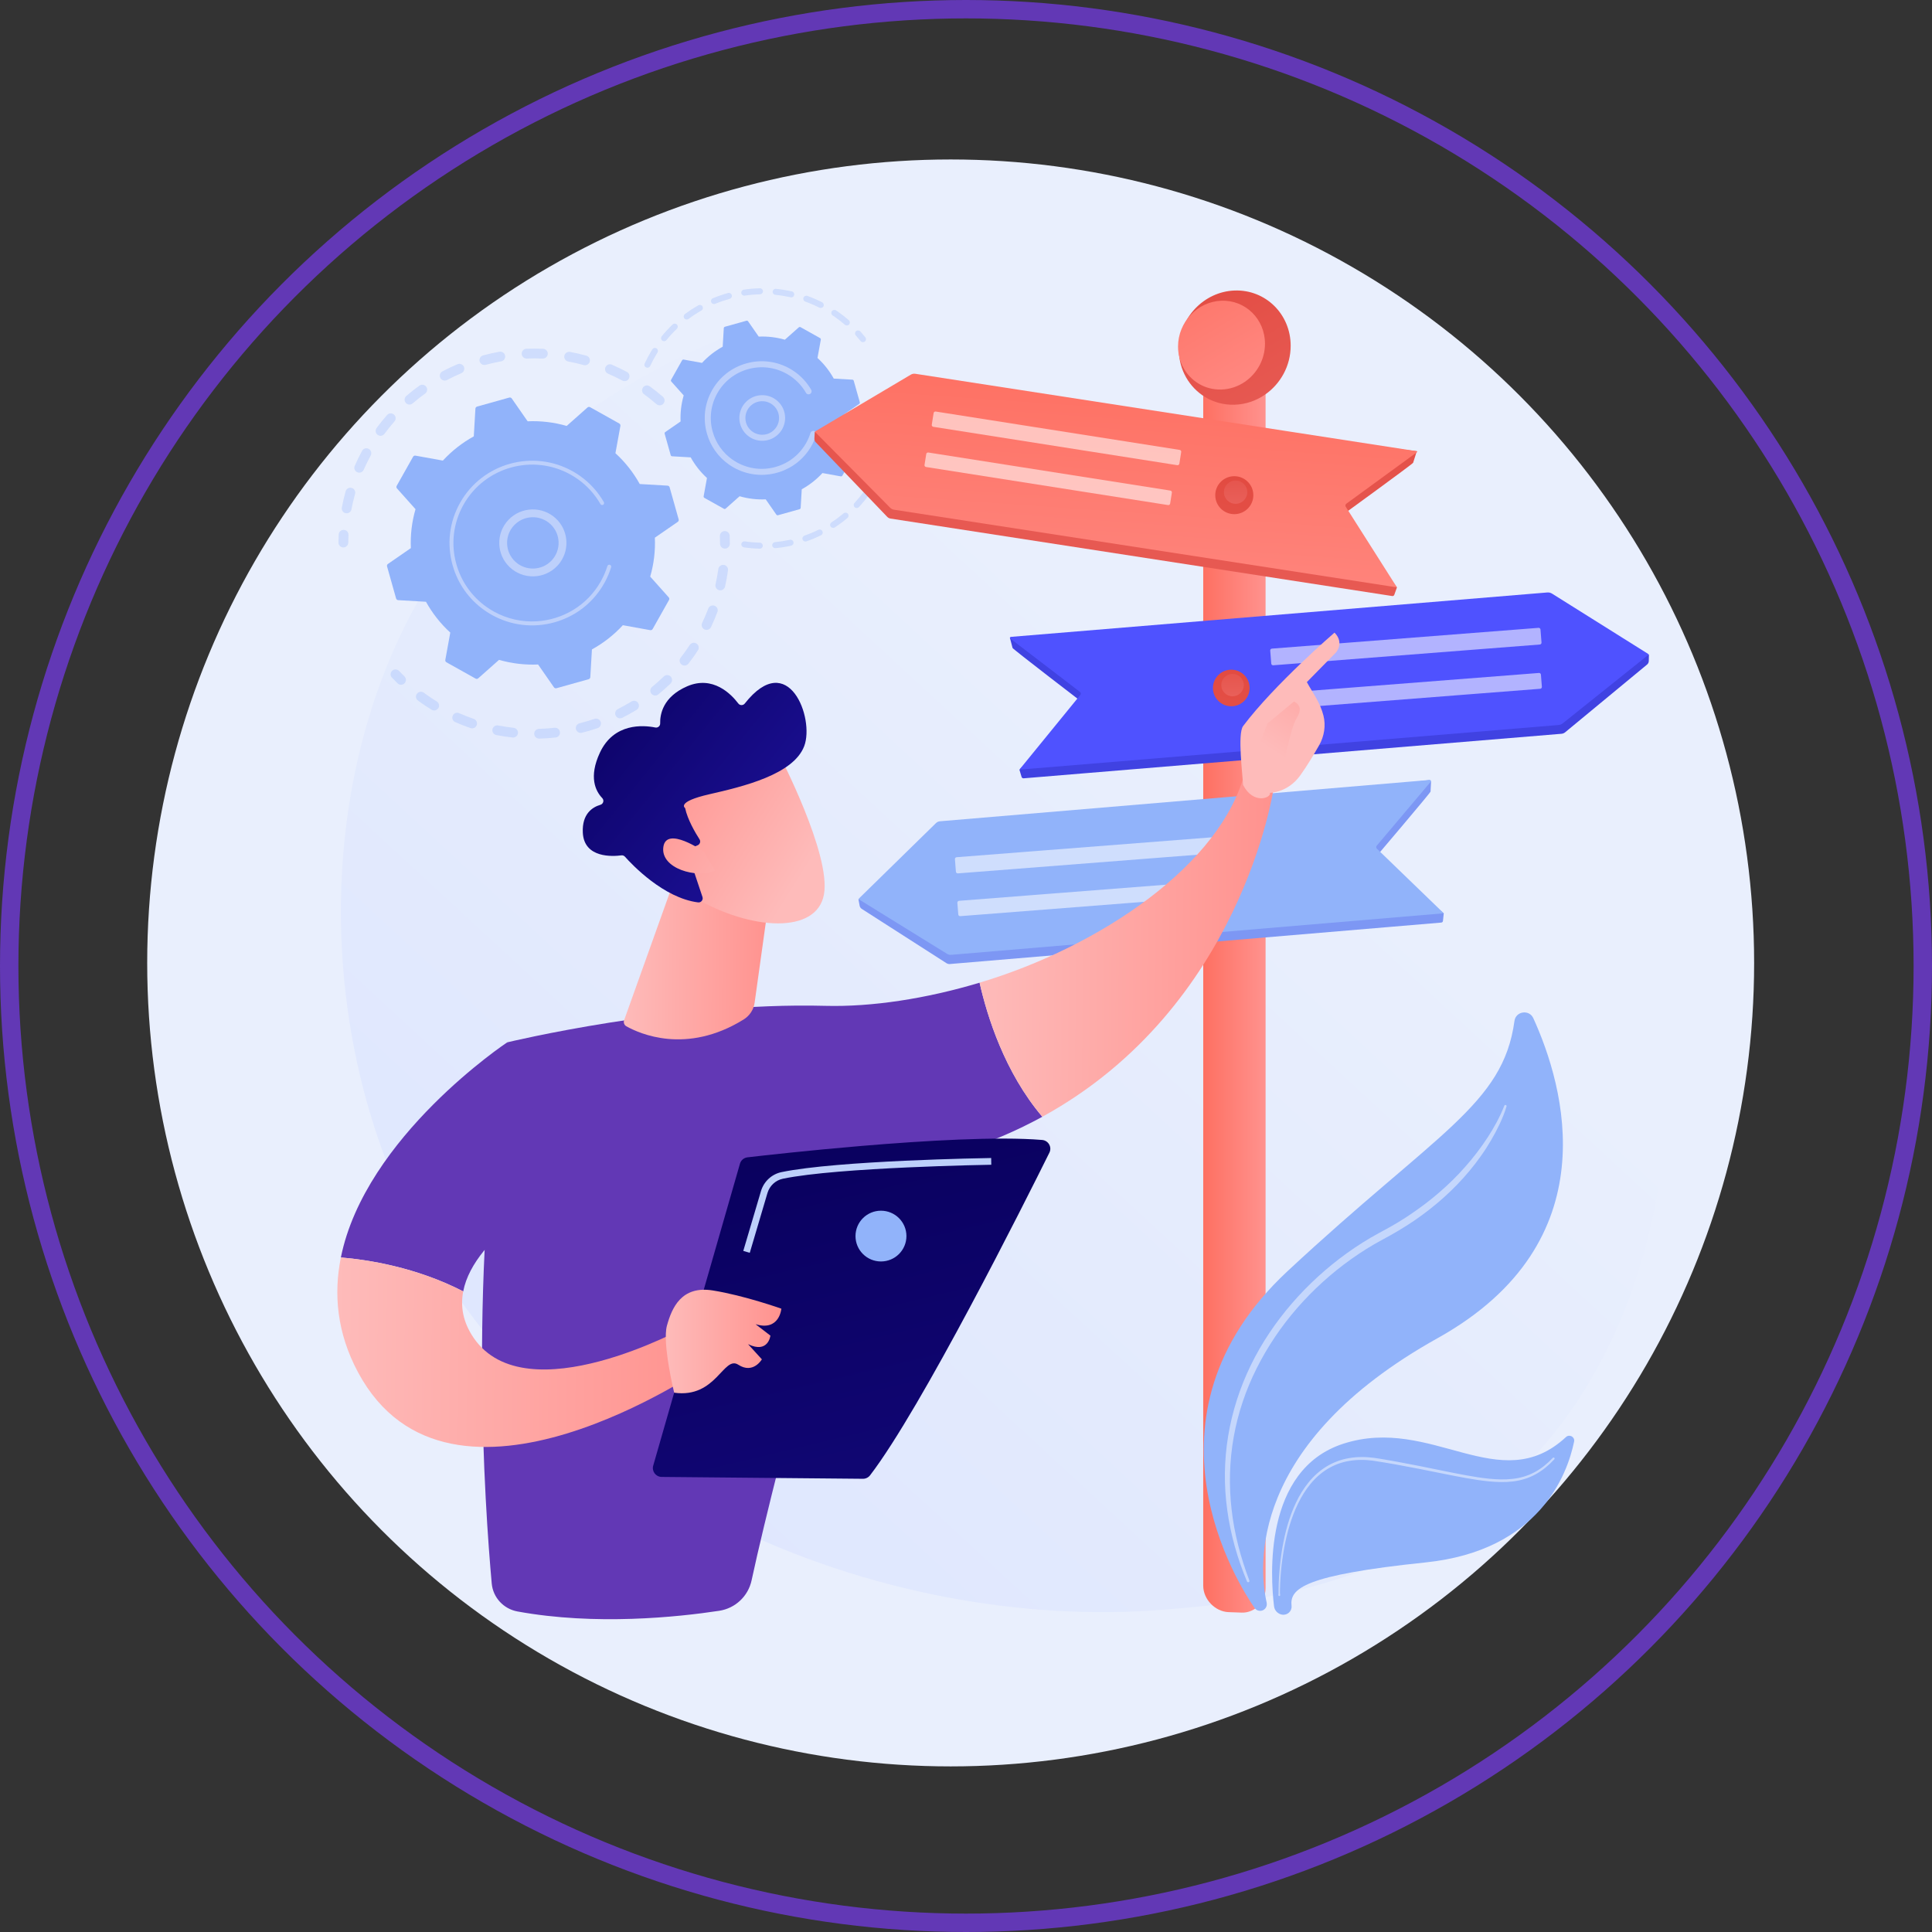 <?xml version="1.0" encoding="utf-8"?><svg width="315" height="315" viewBox="0 0 315 315" fill="none" xmlns="http://www.w3.org/2000/svg">
<rect x="0" y="0" width="315" height="315" fill="#333333" stroke="none"/>
<circle cx="155" cy="157" r="131" fill="#E9EFFD"/>
<g clip-path="url(#clip0_2672_3238)">
<path d="M64.656 193.42C86.579 244.311 144.451 266.17 189.795 262.443C202.176 261.425 227.086 259.378 246.537 241.111C283.889 206.032 278.137 132.705 242.379 89.535C237.774 83.976 205.901 46.728 156.232 47.227C119.867 47.592 94.343 67.992 91.24 70.534C87.319 73.744 78.671 81.374 70.878 93.477C52.565 121.916 50.956 161.617 64.656 193.42Z" fill="url(#paint0_linear_2672_3238)"/>
<g opacity="0.3">
<path d="M108.161 65.814C107.871 66.146 107.366 66.18 107.034 65.891C106.388 65.33 105.708 64.788 105.012 64.281C104.661 64.025 104.581 63.535 104.83 63.182C104.833 63.178 104.836 63.173 104.839 63.169C105.099 62.814 105.599 62.737 105.955 62.997C106.688 63.531 107.403 64.101 108.083 64.692C108.394 64.962 108.444 65.419 108.212 65.749C108.197 65.77 108.179 65.793 108.161 65.814ZM101.458 62.045C100.7 61.638 99.917 61.259 99.131 60.918C98.727 60.743 98.541 60.274 98.717 59.871C98.895 59.467 99.363 59.283 99.768 59.458C100.595 59.816 101.418 60.215 102.216 60.643C102.605 60.852 102.749 61.335 102.54 61.722C102.524 61.75 102.508 61.777 102.49 61.802C102.26 62.129 101.818 62.239 101.458 62.045ZM95.171 59.521C94.343 59.292 93.496 59.096 92.652 58.94C92.218 58.86 91.932 58.444 92.013 58.012C92.094 57.58 92.511 57.294 92.945 57.375C93.834 57.54 94.727 57.747 95.598 57.987C96.023 58.105 96.273 58.544 96.155 58.967C96.13 59.058 96.09 59.14 96.039 59.213C95.849 59.48 95.505 59.614 95.171 59.521ZM88.477 58.462C87.618 58.423 86.747 58.421 85.889 58.456C85.448 58.474 85.076 58.132 85.058 57.693C85.041 57.254 85.384 56.884 85.824 56.865C86.728 56.828 87.644 56.83 88.548 56.871C88.989 56.89 89.331 57.262 89.31 57.702C89.303 57.859 89.251 58.003 89.166 58.123C89.014 58.339 88.759 58.474 88.477 58.462ZM81.711 58.915C80.867 59.067 80.017 59.258 79.186 59.481C78.76 59.596 78.322 59.344 78.207 58.92C78.092 58.495 78.344 58.058 78.77 57.944C79.645 57.709 80.539 57.508 81.426 57.348C81.86 57.269 82.276 57.557 82.355 57.99C82.395 58.208 82.341 58.421 82.223 58.59C82.106 58.755 81.927 58.876 81.711 58.915ZM75.216 60.85C74.425 61.185 73.639 61.558 72.88 61.958C72.49 62.164 72.006 62.016 71.801 61.627C71.594 61.238 71.743 60.757 72.133 60.551C72.932 60.129 73.759 59.736 74.591 59.384C74.998 59.212 75.466 59.4 75.638 59.805C75.75 60.068 75.709 60.358 75.556 60.575C75.474 60.692 75.358 60.789 75.216 60.85ZM56.372 83.677C55.938 83.596 55.653 83.179 55.734 82.748C55.902 81.863 56.11 80.973 56.353 80.103C56.472 79.679 56.913 79.432 57.337 79.551C57.762 79.669 58.01 80.108 57.891 80.531C57.66 81.357 57.462 82.202 57.304 83.042C57.282 83.158 57.236 83.262 57.172 83.352C56.999 83.6 56.689 83.737 56.372 83.677ZM69.315 64.168C68.62 64.67 67.937 65.207 67.287 65.767C66.953 66.054 66.449 66.017 66.16 65.684C65.872 65.352 65.91 64.85 66.243 64.561C66.928 63.972 67.646 63.406 68.379 62.878C68.736 62.62 69.235 62.7 69.494 63.056C69.699 63.339 69.691 63.711 69.5 63.981C69.451 64.052 69.389 64.115 69.315 64.168ZM58.25 76.997C57.846 76.821 57.661 76.352 57.838 75.949C58.2 75.124 58.602 74.303 59.034 73.509C59.242 73.121 59.728 72.98 60.117 73.188C60.504 73.398 60.648 73.881 60.439 74.268C60.029 75.022 59.646 75.801 59.303 76.586C59.281 76.635 59.254 76.682 59.224 76.725C59.01 77.029 58.604 77.151 58.25 76.997ZM64.308 68.719C63.743 69.362 63.198 70.039 62.688 70.73C62.428 71.084 61.927 71.16 61.572 70.9C61.221 70.643 61.142 70.155 61.391 69.801C61.394 69.796 61.398 69.792 61.401 69.787C61.938 69.06 62.51 68.348 63.105 67.67C63.396 67.339 63.901 67.306 64.233 67.595C64.543 67.866 64.592 68.323 64.361 68.651C64.344 68.674 64.327 68.697 64.308 68.719Z" fill="#91B3FA"/>
<path d="M56.639 88.917C56.73 88.789 56.783 88.633 56.784 88.464C56.785 88.053 56.796 87.636 56.815 87.224C56.835 86.785 56.494 86.412 56.054 86.393C55.613 86.373 55.239 86.712 55.22 87.152C55.2 87.586 55.189 88.025 55.187 88.457C55.184 88.896 55.541 89.254 55.981 89.257C56.253 89.258 56.494 89.123 56.639 88.917Z" fill="#91B3FA"/>
</g>
<g opacity="0.3">
<path d="M66.038 111.306C66.26 110.991 66.226 110.555 65.941 110.278C65.646 109.992 65.352 109.695 65.067 109.395C64.763 109.076 64.258 109.061 63.937 109.364C63.615 109.668 63.604 110.171 63.907 110.49C64.207 110.805 64.516 111.118 64.828 111.42C65.144 111.726 65.65 111.719 65.957 111.404C65.987 111.373 66.014 111.34 66.038 111.306Z" fill="#91B3FA"/>
<path d="M112.238 108.205C111.967 108.552 111.465 108.614 111.117 108.344C110.769 108.074 110.706 107.574 110.977 107.227C111.493 106.566 111.989 105.874 112.457 105.161C112.696 104.794 113.193 104.689 113.562 104.93C113.931 105.171 114.035 105.664 113.794 106.032C113.591 106.341 113.384 106.646 113.173 106.945C112.872 107.373 112.558 107.796 112.238 108.205ZM114.859 102.625C114.46 102.437 114.291 101.962 114.48 101.565C114.843 100.803 115.178 100.017 115.475 99.229C115.629 98.818 116.09 98.609 116.503 98.763C116.916 98.917 117.125 99.377 116.969 99.788C116.657 100.618 116.305 101.445 115.922 102.248C115.903 102.289 115.879 102.329 115.854 102.365C115.635 102.676 115.216 102.794 114.859 102.625ZM109.336 111.437C108.699 112.055 108.028 112.655 107.338 113.219C106.998 113.497 106.494 113.448 106.214 113.109C105.934 112.769 105.984 112.268 106.324 111.988C106.978 111.453 107.617 110.884 108.221 110.297C108.537 109.99 109.043 109.997 109.351 110.312C109.622 110.591 109.649 111.017 109.433 111.324C109.404 111.364 109.372 111.402 109.336 111.437ZM117.263 96.233C116.833 96.136 116.562 95.71 116.66 95.281C116.846 94.458 116.999 93.619 117.115 92.785C117.175 92.349 117.578 92.045 118.015 92.105C118.452 92.165 118.757 92.567 118.696 93.002C118.575 93.88 118.414 94.765 118.218 95.631C118.195 95.735 118.151 95.831 118.093 95.913C117.912 96.17 117.588 96.305 117.263 96.233ZM103.796 115.733C103.039 116.195 102.252 116.633 101.456 117.032C101.062 117.23 100.582 117.072 100.384 116.679C100.185 116.287 100.344 115.808 100.738 115.61C101.495 115.23 102.243 114.815 102.962 114.376C103.337 114.146 103.83 114.264 104.06 114.638C104.232 114.918 104.21 115.261 104.033 115.513C103.971 115.598 103.891 115.674 103.796 115.733ZM97.445 118.713C96.602 119 95.738 119.256 94.876 119.472C94.448 119.58 94.014 119.321 93.906 118.894C93.799 118.467 94.058 118.035 94.486 117.928C95.305 117.723 96.126 117.48 96.927 117.207C97.344 117.065 97.798 117.287 97.941 117.702C98.027 117.953 97.98 118.217 97.838 118.418C97.746 118.551 97.611 118.657 97.445 118.713ZM90.593 120.243C89.708 120.341 88.808 120.403 87.92 120.427C87.479 120.439 87.112 120.092 87.1 119.653C87.088 119.213 87.436 118.847 87.877 118.836C88.721 118.813 89.576 118.754 90.417 118.661C90.856 118.613 91.25 118.928 91.299 119.365C91.322 119.566 91.267 119.757 91.16 119.91C91.031 120.09 90.831 120.217 90.593 120.243ZM83.57 120.247C82.685 120.15 81.793 120.013 80.921 119.842C80.488 119.757 80.206 119.339 80.291 118.907C80.377 118.477 80.797 118.196 81.229 118.28C82.058 118.443 82.905 118.572 83.745 118.665C84.184 118.713 84.5 119.107 84.452 119.544C84.436 119.682 84.387 119.808 84.312 119.914C84.149 120.143 83.871 120.28 83.57 120.247ZM76.714 118.711C75.874 118.422 75.036 118.094 74.221 117.735C73.817 117.558 73.635 117.087 73.814 116.685C73.992 116.284 74.464 116.101 74.867 116.28C75.64 116.621 76.438 116.933 77.235 117.207C77.652 117.35 77.874 117.804 77.73 118.219C77.705 118.291 77.671 118.358 77.628 118.417C77.428 118.7 77.059 118.829 76.714 118.711ZM70.371 115.716C69.812 115.375 69.258 115.011 68.724 114.636C68.53 114.501 68.339 114.363 68.149 114.224C67.794 113.964 67.707 113.465 67.979 113.111C68.24 112.757 68.74 112.681 69.096 112.941C69.276 113.074 69.459 113.205 69.642 113.333C70.151 113.689 70.677 114.035 71.207 114.36C71.583 114.59 71.701 115.08 71.469 115.455C71.461 115.469 71.451 115.483 71.442 115.496C71.201 115.838 70.731 115.938 70.371 115.716Z" fill="#91B3FA"/>
<path d="M118.85 89.11C118.942 88.981 118.995 88.823 118.996 88.653C118.996 88.222 118.986 87.783 118.968 87.348C118.95 86.908 118.578 86.567 118.138 86.585C117.697 86.604 117.355 86.974 117.373 87.413C117.39 87.827 117.399 88.243 117.399 88.653C117.399 89.092 117.756 89.449 118.197 89.449C118.468 89.449 118.707 89.315 118.85 89.11Z" fill="#91B3FA"/>
</g>
<path d="M109.178 79.452C109.135 79.299 108.999 79.19 108.841 79.181L104.305 78.917C103.281 77.065 101.952 75.364 100.343 73.893L101.153 69.44C101.181 69.284 101.107 69.127 100.969 69.049L96.217 66.39C96.078 66.312 95.905 66.331 95.786 66.437L92.394 69.445C90.297 68.841 88.147 68.597 86.027 68.689L83.439 64.967C83.349 64.837 83.185 64.778 83.032 64.821L77.785 66.29C77.632 66.333 77.522 66.468 77.513 66.626L77.249 71.147C75.391 72.168 73.683 73.492 72.208 75.096L67.741 74.289C67.584 74.261 67.426 74.334 67.348 74.472L64.68 79.209C64.602 79.347 64.621 79.519 64.727 79.638L67.746 83.019C67.14 85.109 66.895 87.252 66.988 89.365L63.254 91.944C63.122 92.034 63.064 92.198 63.107 92.35L64.581 97.579C64.624 97.732 64.759 97.841 64.918 97.85L69.454 98.114C70.478 99.966 71.806 101.668 73.416 103.138L72.606 107.591C72.578 107.747 72.651 107.904 72.79 107.982L77.542 110.641C77.681 110.719 77.854 110.7 77.973 110.594L81.365 107.586C83.462 108.191 85.612 108.434 87.732 108.342L90.319 112.064C90.41 112.195 90.574 112.253 90.727 112.21L95.974 110.741C96.127 110.698 96.236 110.563 96.246 110.405L96.51 105.884C98.368 104.863 100.075 103.539 101.551 101.935L106.018 102.742C106.174 102.771 106.332 102.697 106.41 102.559L109.078 97.823C109.156 97.684 109.138 97.512 109.031 97.393L106.012 94.011C106.618 91.921 106.863 89.778 106.77 87.665L110.504 85.087C110.636 84.996 110.694 84.833 110.651 84.68L109.178 79.452Z" fill="#91B3FA"/>
<path d="M90.854 92.272C88.775 94.456 85.302 94.548 83.11 92.477C82.048 91.473 81.442 90.117 81.403 88.659C81.364 87.202 81.897 85.816 82.904 84.758C84.983 82.573 88.457 82.482 90.648 84.553C92.643 86.438 92.899 89.474 91.364 91.651C91.211 91.868 91.041 92.075 90.854 92.272ZM82.68 88.626C82.71 89.744 83.175 90.783 83.989 91.553C85.669 93.141 88.333 93.071 89.926 91.395C91.521 89.721 91.449 87.066 89.769 85.477C88.088 83.889 85.425 83.959 83.831 85.634C83.687 85.786 83.555 85.947 83.437 86.115C82.922 86.846 82.656 87.718 82.68 88.626Z" fill="#BDD0FB"/>
<path d="M97.771 96.276C98.035 95.903 98.282 95.513 98.509 95.109C98.581 94.982 98.65 94.853 98.718 94.724C99.05 94.086 99.332 93.423 99.558 92.744C99.561 92.734 99.564 92.725 99.567 92.716C99.576 92.689 99.584 92.663 99.593 92.637C99.609 92.585 99.626 92.534 99.641 92.483C99.683 92.347 99.63 92.205 99.52 92.128C99.494 92.11 99.463 92.095 99.43 92.085C99.261 92.032 99.083 92.128 99.031 92.295C98.764 93.159 98.4 94.001 97.952 94.797C95.727 98.749 91.695 101.066 87.461 101.302C85.106 101.434 82.688 100.922 80.483 99.688C80.096 99.471 79.723 99.238 79.365 98.987C76.957 97.3 75.219 94.858 74.412 91.996C73.485 88.708 73.899 85.256 75.576 82.277C79.042 76.127 86.877 73.935 93.045 77.387C93.426 77.6 93.794 77.831 94.148 78.079C95.684 79.156 96.967 80.555 97.9 82.182C97.924 82.224 97.956 82.258 97.993 82.284C98.091 82.353 98.225 82.364 98.335 82.3C98.489 82.212 98.543 82.019 98.454 81.865C97.475 80.157 96.129 78.688 94.516 77.558C94.144 77.297 93.757 77.055 93.359 76.832C86.882 73.208 78.654 75.513 75.019 81.966C73.258 85.093 72.824 88.716 73.797 92.168C74.644 95.174 76.469 97.736 78.998 99.508C79.373 99.771 79.765 100.017 80.17 100.244C83.308 102 86.943 102.433 90.407 101.463C93.423 100.618 95.994 98.798 97.771 96.276Z" fill="#BDD0FB"/>
<g opacity="0.3">
<path d="M141.103 55.582C141.225 55.408 141.224 55.168 141.085 54.993C140.824 54.667 140.549 54.344 140.269 54.033C140.087 53.831 139.775 53.815 139.572 53.996C139.369 54.177 139.353 54.488 139.535 54.69C139.802 54.986 140.064 55.294 140.312 55.605C140.482 55.818 140.792 55.852 141.006 55.683C141.045 55.654 141.076 55.62 141.103 55.582Z" fill="#91B3FA"/>
<path d="M138.445 52.893C138.266 53.098 137.955 53.12 137.749 52.942C137.229 52.493 136.681 52.066 136.118 51.672C135.999 51.588 135.88 51.506 135.758 51.425C135.532 51.274 135.472 50.968 135.623 50.743C135.776 50.536 136.082 50.458 136.308 50.609C136.435 50.694 136.56 50.78 136.685 50.867C137.275 51.28 137.85 51.728 138.394 52.199C138.587 52.365 138.619 52.649 138.475 52.852C138.466 52.867 138.456 52.88 138.445 52.893ZM133.597 50.162C132.854 49.786 132.08 49.453 131.298 49.171C131.042 49.078 130.909 48.797 131.002 48.541C131.094 48.287 131.377 48.153 131.633 48.246C132.453 48.541 133.264 48.891 134.043 49.285C134.286 49.408 134.383 49.704 134.26 49.946C134.249 49.967 134.236 49.988 134.223 50.007C134.085 50.204 133.819 50.274 133.597 50.162ZM128.894 48.471C128.082 48.288 127.25 48.155 126.421 48.073C126.149 48.047 125.952 47.806 125.978 47.536C126.005 47.265 126.245 47.068 126.517 47.094C127.387 47.179 128.26 47.32 129.111 47.512C129.377 47.572 129.544 47.835 129.484 48.1C129.469 48.164 129.442 48.223 129.406 48.274C129.295 48.432 129.095 48.516 128.894 48.471ZM123.917 47.983C123.083 48.004 122.244 48.077 121.422 48.2C121.152 48.241 120.9 48.055 120.861 47.787C120.821 47.519 121.005 47.268 121.275 47.227C122.137 47.098 123.017 47.022 123.891 46.999C124.163 46.992 124.39 47.207 124.397 47.478C124.399 47.587 124.366 47.689 124.308 47.773C124.222 47.897 124.079 47.979 123.917 47.983ZM118.971 48.721C118.169 48.944 117.372 49.218 116.603 49.536C116.352 49.64 116.063 49.521 115.959 49.27C115.854 49.02 115.973 48.731 116.225 48.628C117.03 48.294 117.865 48.007 118.706 47.773C118.969 47.701 119.241 47.854 119.313 48.115C119.355 48.263 119.324 48.414 119.242 48.53C119.179 48.62 119.086 48.689 118.971 48.721ZM114.355 50.633C113.632 51.044 112.927 51.502 112.261 51.998C112.043 52.16 111.734 52.115 111.571 51.898C111.408 51.681 111.453 51.373 111.671 51.21C112.37 50.69 113.109 50.209 113.868 49.778C114.104 49.644 114.405 49.727 114.54 49.963C114.638 50.133 114.622 50.338 114.515 50.488C114.475 50.546 114.421 50.597 114.355 50.633ZM110.35 53.612C109.752 54.184 109.181 54.803 108.655 55.449C108.483 55.659 108.172 55.692 107.961 55.521C107.749 55.35 107.72 55.042 107.889 54.829C108.441 54.152 109.039 53.504 109.667 52.903C109.864 52.715 110.176 52.721 110.365 52.917C110.531 53.089 110.546 53.351 110.413 53.539C110.395 53.565 110.375 53.589 110.35 53.612ZM105.346 59.911C105.099 59.797 104.993 59.504 105.108 59.258C105.427 58.576 105.788 57.901 106.182 57.252C106.242 57.153 106.302 57.056 106.363 56.958C106.5 56.725 106.812 56.658 107.043 56.803C107.273 56.947 107.343 57.25 107.198 57.48C107.14 57.571 107.084 57.663 107.027 57.758C106.65 58.379 106.305 59.023 106.001 59.673C105.988 59.699 105.974 59.725 105.957 59.747C105.824 59.941 105.566 60.014 105.346 59.911Z" fill="#91B3FA"/>
</g>
<g opacity="0.3">
<path d="M141.679 80.681C141.176 81.376 140.625 82.046 140.044 82.673C139.858 82.872 139.547 82.884 139.347 82.7C139.147 82.516 139.138 82.205 139.319 82.005C139.874 81.408 140.399 80.769 140.879 80.106C141.038 79.885 141.347 79.836 141.567 79.995C141.786 80.153 141.837 80.457 141.682 80.677C141.681 80.677 141.681 80.679 141.679 80.681ZM142.393 78.698C142.154 78.567 142.068 78.268 142.2 78.03C142.597 77.315 142.954 76.57 143.262 75.813C143.365 75.563 143.652 75.44 143.905 75.543C144.158 75.645 144.279 75.931 144.177 76.183C143.855 76.976 143.48 77.757 143.064 78.506C143.055 78.522 143.046 78.537 143.036 78.551C142.892 78.755 142.616 78.822 142.393 78.698ZM138.176 84.453C137.519 85.006 136.822 85.524 136.105 85.992C135.877 86.14 135.571 86.076 135.422 85.85C135.273 85.623 135.336 85.32 135.564 85.169C136.248 84.723 136.912 84.229 137.54 83.702C137.749 83.527 138.06 83.553 138.235 83.76C138.382 83.935 138.387 84.182 138.261 84.36C138.238 84.393 138.209 84.425 138.176 84.453ZM144.395 74.088C144.132 74.018 143.977 73.748 144.047 73.486C144.259 72.697 144.426 71.887 144.541 71.08C144.579 70.811 144.829 70.624 145.098 70.662C145.367 70.7 145.556 70.948 145.518 71.218C145.397 72.065 145.223 72.915 145 73.741C144.985 73.798 144.96 73.85 144.928 73.896C144.811 74.06 144.601 74.143 144.395 74.088ZM133.863 87.268C133.094 87.647 132.293 87.982 131.482 88.265C131.225 88.355 130.944 88.22 130.853 87.964C130.763 87.707 130.898 87.426 131.156 87.337C131.928 87.067 132.693 86.747 133.426 86.386C133.671 86.266 133.966 86.365 134.088 86.609C134.17 86.776 134.149 86.968 134.048 87.11C134.002 87.175 133.94 87.23 133.863 87.268ZM128.998 88.97C128.158 89.154 127.299 89.288 126.446 89.371C126.175 89.398 125.934 89.2 125.908 88.93C125.881 88.659 126.079 88.419 126.351 88.393C127.165 88.314 127.984 88.186 128.786 88.01C129.051 87.952 129.315 88.12 129.373 88.385C129.404 88.525 129.372 88.665 129.295 88.774C129.227 88.87 129.123 88.943 128.998 88.97ZM123.864 89.462C123.004 89.44 122.137 89.366 121.289 89.241C121.02 89.201 120.834 88.951 120.874 88.683C120.913 88.414 121.164 88.228 121.434 88.268C122.243 88.388 123.069 88.459 123.889 88.478C124.162 88.486 124.377 88.711 124.37 88.982C124.367 89.083 124.334 89.176 124.281 89.253C124.188 89.383 124.035 89.466 123.864 89.462Z" fill="#91B3FA"/>
<path d="M145.634 68.9C145.689 68.822 145.722 68.728 145.723 68.626C145.731 68.206 145.725 67.783 145.708 67.369C145.697 67.098 145.467 66.887 145.195 66.898C144.923 66.909 144.711 67.138 144.722 67.41C144.738 67.804 144.743 68.207 144.736 68.609C144.731 68.881 144.949 69.104 145.221 69.109C145.392 69.111 145.543 69.029 145.634 68.9Z" fill="#91B3FA"/>
</g>
<path d="M139.198 62.083C139.169 61.981 139.079 61.908 138.972 61.902L135.937 61.726C135.252 60.486 134.363 59.347 133.286 58.363L133.828 55.383C133.847 55.279 133.798 55.174 133.705 55.122L130.525 53.343C130.432 53.291 130.317 53.303 130.237 53.374L127.967 55.387C126.563 54.983 125.125 54.82 123.706 54.882L121.975 52.391C121.914 52.304 121.804 52.264 121.702 52.293L118.191 53.276C118.089 53.305 118.015 53.395 118.009 53.501L117.832 56.526C116.589 57.209 115.446 58.095 114.459 59.169L111.469 58.628C111.365 58.609 111.259 58.658 111.207 58.751L109.421 61.92C109.369 62.013 109.381 62.128 109.452 62.208L111.472 64.47C111.067 65.869 110.903 67.303 110.965 68.717L108.466 70.443C108.379 70.503 108.339 70.612 108.368 70.714L109.354 74.214C109.383 74.316 109.473 74.389 109.58 74.395L112.615 74.571C113.3 75.81 114.189 76.95 115.266 77.934L114.724 80.913C114.705 81.018 114.754 81.123 114.847 81.175L118.027 82.955C118.12 83.007 118.236 82.995 118.315 82.924L120.585 80.91C121.989 81.315 123.427 81.478 124.846 81.416L126.578 83.906C126.639 83.993 126.749 84.033 126.851 84.004L130.362 83.021C130.464 82.992 130.538 82.902 130.544 82.796L130.721 79.771C131.964 79.088 133.107 78.201 134.094 77.128L137.084 77.669C137.188 77.688 137.294 77.638 137.346 77.546L139.132 74.377C139.184 74.284 139.172 74.169 139.101 74.089L137.081 71.827C137.486 70.428 137.65 68.994 137.588 67.58L140.087 65.854C140.174 65.794 140.214 65.685 140.185 65.582L139.198 62.083Z" fill="#91B3FA"/>
<path d="M126.984 70.707C126.298 71.428 125.372 71.839 124.376 71.865C123.379 71.892 122.432 71.53 121.709 70.846C120.217 69.436 120.154 67.08 121.57 65.588C122.986 64.1 125.352 64.038 126.844 65.449C127.568 66.132 127.98 67.055 128.007 68.048C128.028 68.855 127.792 69.63 127.335 70.279C127.229 70.429 127.112 70.572 126.984 70.707ZM122.387 70.133C122.919 70.636 123.615 70.903 124.349 70.883C125.082 70.864 125.764 70.561 126.268 70.031C126.772 69.5 127.039 68.807 127.019 68.076C127 67.345 126.696 66.666 126.164 66.164C125.067 65.125 123.325 65.171 122.284 66.266C122.19 66.365 122.105 66.468 122.028 66.576C121.26 67.668 121.388 69.189 122.387 70.133Z" fill="#BDD0FB"/>
<path d="M131.8 73.494C131.98 73.24 132.147 72.974 132.303 72.698C132.613 72.148 132.868 71.566 133.059 70.967C133.068 70.94 133.076 70.913 133.084 70.886C133.149 70.677 133.067 70.458 132.897 70.339C132.856 70.31 132.809 70.287 132.758 70.271C132.498 70.191 132.223 70.338 132.142 70.596C131.968 71.157 131.733 71.702 131.443 72.216C131.427 72.243 131.411 72.272 131.395 72.3C130.698 73.509 129.725 74.5 128.564 75.211C127.934 75.597 127.248 75.901 126.518 76.112C126.512 76.114 126.507 76.115 126.5 76.118C126.483 76.123 126.465 76.128 126.446 76.133C124.31 76.731 122.068 76.464 120.133 75.382C119.883 75.241 119.642 75.09 119.41 74.927C117.851 73.835 116.726 72.254 116.203 70.401C115.603 68.273 115.871 66.038 116.957 64.111C118.043 62.185 119.818 60.791 121.953 60.193C124.089 59.595 126.331 59.862 128.266 60.945C128.512 61.083 128.75 61.232 128.98 61.392C129.975 62.09 130.805 62.995 131.409 64.048C131.446 64.113 131.495 64.167 131.553 64.207C131.705 64.312 131.91 64.329 132.081 64.231C132.317 64.096 132.4 63.797 132.265 63.56C131.59 62.382 130.661 61.368 129.548 60.589C129.291 60.409 129.025 60.241 128.749 60.087C126.585 58.876 124.076 58.578 121.687 59.247C119.297 59.916 117.312 61.47 116.097 63.629C114.882 65.787 114.582 68.286 115.254 70.668C115.838 72.741 117.098 74.509 118.842 75.732C119.1 75.913 119.371 76.083 119.65 76.24C123.842 78.584 129.095 77.332 131.8 73.494Z" fill="#BDD0FB"/>
<path d="M206.346 63.387V258.889C206.346 260.18 205.822 261.346 204.93 262.065C204.252 262.613 203.397 262.961 202.456 262.925L200.308 262.847C198.136 262.765 196.178 260.784 196.178 258.522V63.719L206.346 63.387Z" fill="url(#paint1_linear_2672_3238)"/>
<path d="M210.436 56.374C210.436 59.673 208.754 62.626 206.221 64.363C204.796 65.341 203.101 65.933 201.288 65.987C200.388 66.013 199.516 65.908 198.696 65.683C198.078 65.514 197.489 65.28 196.934 64.986C196.794 64.91 196.653 64.834 196.516 64.749C193.925 63.194 192.202 60.32 192.202 56.981C192.202 51.854 196.263 47.552 201.287 47.367C206.331 47.181 210.436 51.212 210.436 56.374Z" fill="url(#paint2_linear_2672_3238)"/>
<path d="M206.247 56.036C206.247 58.6 204.94 60.896 202.971 62.247C201.863 63.008 200.545 63.467 199.135 63.509C198.435 63.531 197.759 63.448 197.12 63.273C196.64 63.142 196.182 62.96 195.749 62.731C195.64 62.672 195.531 62.613 195.424 62.547C193.41 61.338 192.071 59.103 192.071 56.507C192.071 52.521 195.228 49.175 199.135 49.032C203.056 48.888 206.247 52.022 206.247 56.036Z" fill="url(#paint3_linear_2672_3238)"/>
<path d="M132.844 70.375L133.624 70.776L148.418 61.736L220.865 72.41L230.998 73.566L230.401 75.452C230.319 75.654 218.791 84.028 218.791 84.028L227.764 95.766L227.333 96.973C227.281 97.117 227.141 97.204 226.997 97.181L217.68 95.743L145.193 84.55C144.989 84.519 144.803 84.421 144.659 84.271L133 72.108C132.847 71.948 132.767 71.727 132.78 71.501L132.844 70.375Z" fill="url(#paint4_linear_2672_3238)"/>
<path d="M149.235 60.942L230.997 73.566C231.073 73.577 231.095 73.68 231.032 73.726L219.51 82.127C219.354 82.24 219.312 82.462 219.416 82.626L227.656 95.599C227.696 95.662 227.644 95.747 227.571 95.736L145.757 83.104C145.524 83.068 145.308 82.958 145.14 82.787L132.946 70.478C132.895 70.426 132.907 70.336 132.97 70.299L148.498 61.087C148.722 60.954 148.981 60.903 149.235 60.942Z" fill="url(#paint5_linear_2672_3238)"/>
<path d="M139.956 146.582L140.786 146.785L152.67 134.842L223.511 128.373L232.966 127.196C233.162 127.172 233.333 127.33 233.322 127.527L233.24 129.067C233.21 129.278 224.225 139.845 224.225 139.845L235.396 148.905L235.266 150.146C235.251 150.293 235.138 150.408 234.997 150.42L225.872 151.19L154.873 157.178C154.674 157.195 154.475 157.144 154.305 157.035L140.502 148.187C140.321 148.071 140.195 147.881 140.155 147.662L139.956 146.582Z" fill="#7D97F4"/>
<path d="M153.258 133.903L233.104 127.169C233.268 127.155 233.366 127.346 233.261 127.471L224.469 137.881C224.348 138.023 224.36 138.246 224.494 138.375L235.26 148.775C235.313 148.826 235.281 148.916 235.208 148.922L155.074 155.68C154.846 155.699 154.616 155.644 154.418 155.521L140.077 146.658C140.015 146.619 140.005 146.533 140.057 146.482L152.595 134.209C152.777 134.032 153.009 133.923 153.258 133.903Z" fill="#91B3FA"/>
<path opacity="0.56" d="M200.681 138.932L156.176 142.4C156.012 142.412 155.867 142.289 155.854 142.126L155.694 140.083C155.682 139.919 155.805 139.774 155.969 139.762L200.474 136.294C200.638 136.282 200.784 136.405 200.796 136.568L200.956 138.611C200.969 138.775 200.845 138.92 200.681 138.932Z" fill="white"/>
<path opacity="0.56" d="M200.712 145.933L156.563 149.373C156.399 149.385 156.253 149.262 156.241 149.098L156.092 147.192C156.079 147.028 156.203 146.883 156.367 146.871L200.516 143.432C200.68 143.419 200.825 143.542 200.838 143.706L200.987 145.612C201 145.776 200.876 145.92 200.712 145.933Z" fill="white"/>
<path d="M268.849 106.695L267.989 107.036L253.075 97.413L175.46 103.349L164.652 103.964L165.093 105.649C165.162 105.85 176.689 114.693 176.689 114.693L166.207 125.486L166.564 126.678C166.606 126.819 166.747 126.911 166.902 126.899L176.888 126.072L254.589 119.638C254.807 119.621 255.013 119.537 255.179 119.401L268.538 108.358C268.713 108.213 268.816 108.005 268.822 107.786L268.849 106.695Z" fill="url(#paint6_linear_2672_3238)"/>
<path d="M252.275 96.598L164.813 103.839C164.669 103.85 164.615 104.033 164.73 104.121L176.083 112.814C176.237 112.933 176.262 113.152 176.14 113.303L166.336 125.327C166.288 125.387 166.334 125.476 166.411 125.469L254.11 118.208C254.36 118.187 254.598 118.094 254.791 117.94L268.73 106.789C268.788 106.743 268.782 106.654 268.72 106.614L253.043 96.781C252.817 96.64 252.546 96.575 252.275 96.598Z" fill="url(#paint7_linear_2672_3238)"/>
<path opacity="0.56" d="M251.058 105.085L207.59 108.471C207.426 108.484 207.28 108.361 207.268 108.197L207.101 106.072C207.089 105.909 207.212 105.764 207.377 105.752L250.845 102.365C251.009 102.353 251.155 102.476 251.167 102.639L251.334 104.764C251.347 104.928 251.223 105.072 251.058 105.085Z" fill="white"/>
<path opacity="0.56" d="M251.119 112.301L207.998 115.66C207.834 115.673 207.688 115.55 207.676 115.386L207.52 113.402C207.508 113.238 207.631 113.093 207.795 113.081L250.916 109.722C251.08 109.709 251.226 109.832 251.238 109.996L251.394 111.98C251.407 112.144 251.283 112.289 251.119 112.301Z" fill="white"/>
<path d="M201.244 83.831C202.959 83.831 204.349 82.446 204.349 80.736C204.349 79.027 202.959 77.641 201.244 77.641C199.529 77.641 198.139 79.027 198.139 80.736C198.139 82.446 199.529 83.831 201.244 83.831Z" fill="url(#paint8_linear_2672_3238)"/>
<path d="M201.456 82.143C202.508 82.143 203.361 81.293 203.361 80.244C203.361 79.195 202.508 78.345 201.456 78.345C200.404 78.345 199.551 79.195 199.551 80.244C199.551 81.293 200.404 82.143 201.456 82.143Z" fill="url(#paint9_linear_2672_3238)"/>
<path d="M200.752 115.152C202.404 115.152 203.743 113.818 203.743 112.172C203.743 110.525 202.404 109.191 200.752 109.191C199.101 109.191 197.762 110.525 197.762 112.172C197.762 113.818 199.101 115.152 200.752 115.152Z" fill="url(#paint10_linear_2672_3238)"/>
<path d="M200.957 113.527C201.97 113.527 202.792 112.708 202.792 111.697C202.792 110.687 201.97 109.868 200.957 109.868C199.943 109.868 199.121 110.687 199.121 111.697C199.121 112.708 199.943 113.527 200.957 113.527Z" fill="url(#paint11_linear_2672_3238)"/>
<path d="M200.936 143.463C202.652 143.463 204.043 142.077 204.043 140.367C204.043 138.656 202.652 137.27 200.936 137.27C199.22 137.27 197.829 138.656 197.829 140.367C197.829 142.077 199.22 143.463 200.936 143.463Z" fill="url(#paint12_linear_2672_3238)"/>
<path d="M201.148 141.774C202.201 141.774 203.055 140.923 203.055 139.874C203.055 138.824 202.201 137.973 201.148 137.973C200.095 137.973 199.241 138.824 199.241 139.874C199.241 140.923 200.095 141.774 201.148 141.774Z" fill="url(#paint13_linear_2672_3238)"/>
<path opacity="0.56" d="M191.946 75.845L152.168 69.59C152.005 69.564 151.893 69.41 151.919 69.248L152.22 67.346C152.245 67.184 152.399 67.072 152.562 67.098L192.34 73.354C192.502 73.379 192.615 73.533 192.589 73.695L192.288 75.597C192.262 75.759 192.108 75.871 191.946 75.845Z" fill="white"/>
<path opacity="0.56" d="M190.444 82.348L150.985 76.142C150.823 76.116 150.71 75.963 150.736 75.801L151.017 74.028C151.042 73.865 151.196 73.753 151.359 73.779L190.818 79.985C190.981 80.011 191.093 80.164 191.067 80.326L190.787 82.1C190.762 82.261 190.608 82.374 190.444 82.348Z" fill="white"/>
<path d="M134.563 163.996C109.939 163.356 82.701 169.948 82.701 169.948C76.216 205.614 79.069 245.957 80.173 258.175C80.38 260.464 82.097 262.321 84.364 262.737C97.088 265.068 110.507 263.654 117.257 262.63C119.884 262.231 121.984 260.255 122.542 257.667C127.002 236.973 139.745 191.317 139.745 191.317C151.792 189.943 161.737 186.577 169.944 182.08C163.786 174.827 160.939 165.645 159.716 160.222C150.982 162.836 142.158 164.193 134.563 163.996Z" fill="#6238B5"/>
<path d="M207.654 128.532C205.263 125.597 203.017 125.723 203.017 125.723C199.247 140.947 179.297 154.36 159.717 160.221C160.94 165.644 163.787 174.825 169.945 182.079C202.518 164.23 207.654 128.532 207.654 128.532Z" fill="url(#paint14_linear_2672_3238)"/>
<path d="M207.06 129.267C207.306 130.072 204.363 131.265 202.668 127.968C202.623 126.396 201.728 119.651 202.683 118.379C207.768 111.605 217.583 103.146 217.583 103.146C219.212 104.779 217.843 106.356 217.843 106.356L213.074 111.213C214.045 113.002 215.235 114.514 215.779 116.672C216.191 118.305 215.912 120.044 215.072 121.518C214.229 122.999 213.08 124.923 211.997 126.426C209.946 129.273 207.06 129.267 207.06 129.267Z" fill="url(#paint15_linear_2672_3238)"/>
<path d="M210.978 114.375L206.64 117.969L205.255 121.576L209.05 125.854C209.05 125.854 210.409 118.685 211.382 117.139C212.357 115.594 211.867 114.838 210.978 114.375Z" fill="url(#paint16_linear_2672_3238)"/>
<path d="M91.92 193.805L82.701 169.947C82.701 169.947 59.549 185.306 55.577 205.022C59.92 205.383 67.819 206.584 75.523 210.554C77.313 201.245 91.92 193.805 91.92 193.805Z" fill="#6238B5"/>
<path d="M111.808 216.362C111.808 216.362 85.842 230.664 77.246 218.159C75.461 215.562 75.053 212.995 75.523 210.555C67.819 206.585 59.92 205.383 55.577 205.022C54.38 210.966 54.922 217.305 58.371 223.738C73.369 251.715 115.165 222.74 115.165 222.74L111.808 216.362Z" fill="url(#paint17_linear_2672_3238)"/>
<path d="M109.809 143.83L101.756 166.342C101.623 166.715 101.774 167.131 102.119 167.326C104.244 168.523 111.906 171.999 121.237 166.226C122.209 165.625 122.876 164.636 123.033 163.506L125.758 143.982L109.809 143.83Z" fill="url(#paint18_linear_2672_3238)"/>
<path d="M127.059 123.077C127.059 123.077 135.51 139.303 134.344 145.814C133.179 152.325 122.519 151.755 113.258 146.37L106.917 128.876L127.059 123.077Z" fill="url(#paint19_linear_2672_3238)"/>
<path d="M113.751 137.814C114.13 137.65 114.275 137.19 114.051 136.842C113.372 135.786 112.1 133.633 111.706 131.753C111.706 131.753 110.168 130.751 115.664 129.496C121.161 128.239 129.358 126.287 131.122 121.65C132.841 117.13 128.547 105.681 121.434 114.703C121.164 115.046 120.64 115.049 120.376 114.7C119.239 113.195 116.241 110.065 112.019 111.905C108.068 113.627 107.598 116.496 107.637 117.944C107.649 118.37 107.264 118.698 106.844 118.614C104.859 118.217 100.09 117.847 97.815 122.706C95.942 126.708 97.112 128.996 98.188 130.118C98.536 130.482 98.376 131.074 97.892 131.217C96.581 131.603 94.883 132.692 95.023 135.746C95.216 139.968 99.953 139.641 101.302 139.462C101.523 139.432 101.745 139.51 101.893 139.677C103.036 140.963 108.191 146.424 113.82 147.13C114.308 147.191 114.691 146.714 114.535 146.249L112.164 139.161C112.054 138.832 112.215 138.473 112.535 138.336L113.751 137.814Z" fill="url(#paint20_linear_2672_3238)"/>
<path d="M114.721 138.826C114.721 138.826 108.635 134.578 108.154 138.102C107.672 141.626 113.622 143.265 116.589 141.978L114.721 138.826Z" fill="url(#paint21_linear_2672_3238)"/>
<path d="M106.501 238.965L120.646 189.731C120.807 189.172 121.285 188.765 121.864 188.698C124.427 188.399 131.853 187.563 140.427 186.84C150.754 185.969 162.748 185.264 169.915 185.864C170.934 185.949 171.55 187.024 171.096 187.937C167.021 196.156 150.256 229.585 141.861 240.537C141.583 240.899 141.153 241.111 140.695 241.107L107.876 240.803C106.922 240.793 106.238 239.88 106.501 238.965Z" fill="url(#paint22_linear_2672_3238)"/>
<path d="M109.918 227.069C109.918 227.069 107.947 218.994 108.743 216.129C109.538 213.263 111.078 209.58 116.21 210.399C121.343 211.217 127.398 213.372 127.398 213.372C127.398 213.372 127.092 217.104 123.191 215.901L125.61 217.766C125.61 217.766 125.264 220.754 121.969 219.158L124.219 221.632C124.219 221.632 122.804 224.086 120.379 222.512C117.956 220.938 116.794 228.042 109.918 227.069Z" fill="url(#paint23_linear_2672_3238)"/>
<path d="M139.483 201.536C139.483 203.822 141.342 205.674 143.636 205.674C145.929 205.674 147.788 203.821 147.788 201.536C147.788 199.25 145.929 197.397 143.636 197.397C141.342 197.398 139.483 199.251 139.483 201.536Z" fill="#91B3FA"/>
<path d="M122.246 204.265L125.126 194.527C125.479 193.332 126.444 192.434 127.643 192.184C136.669 190.307 161.375 189.909 161.623 189.905L161.607 188.805C160.588 188.821 136.547 189.209 127.418 191.107C125.821 191.439 124.537 192.631 124.067 194.216L121.188 203.953L122.246 204.265Z" fill="#BDD0FB"/>
<path d="M205.273 262.624C204.982 262.575 204.725 262.413 204.557 262.171C202.103 258.645 184.325 231.099 209.927 207.253C234.232 184.617 245.063 180.155 246.923 166.459C247.141 164.859 249.329 164.544 249.999 166.013C255.004 176.996 262.533 202.491 234.407 218.171C203.381 235.467 205.233 255.57 206.523 261.308C206.693 262.067 206.042 262.754 205.273 262.624Z" fill="#91B3FA"/>
<path d="M209.032 263.257C208.342 263.141 207.81 262.591 207.726 261.9C207.15 257.19 205.927 239.62 219.021 235.388C233.435 230.73 244.515 244.325 255.322 234.305C255.891 233.778 256.802 234.282 256.647 235.04C255.54 240.419 250.986 252.813 232.429 254.744C212.567 256.811 210.269 259.002 210.578 261.819C210.674 262.689 209.896 263.403 209.032 263.257Z" fill="#91B3FA"/>
<path opacity="0.47" d="M245.63 180.4C245.334 181.383 244.956 182.316 244.523 183.233C244.093 184.148 243.618 185.043 243.106 185.916C242.596 186.79 242.05 187.645 241.459 188.468C240.872 189.292 240.26 190.103 239.608 190.88C237.016 194.003 233.941 196.719 230.589 199.011C228.915 200.154 227.146 201.188 225.373 202.133C223.628 203.069 221.945 204.123 220.328 205.272C217.097 207.572 214.132 210.25 211.525 213.236C208.916 216.221 206.681 219.53 204.905 223.067C203.125 226.602 201.841 230.39 201.149 234.289C200.454 238.188 200.354 242.19 200.807 246.135C201.252 250.085 202.286 253.962 203.7 257.692C203.741 257.799 203.687 257.919 203.58 257.959C203.475 257.999 203.357 257.947 203.314 257.845C201.766 254.135 200.64 250.228 200.098 246.225C199.818 244.225 199.689 242.202 199.709 240.179C199.741 238.158 199.907 236.133 200.243 234.136C200.897 230.137 202.16 226.239 203.935 222.592C205.71 218.942 208.008 215.557 210.657 212.488C213.312 209.421 216.332 206.671 219.63 204.302C221.28 203.118 223.001 202.03 224.791 201.062L226.107 200.345C226.546 200.113 226.973 199.861 227.401 199.609L228.042 199.233L228.671 198.836L229.3 198.44L229.917 198.026C231.562 196.92 233.151 195.73 234.647 194.43C236.144 193.133 237.57 191.75 238.876 190.257C240.197 188.779 241.4 187.196 242.493 185.539C243.575 183.881 244.55 182.124 245.265 180.289L245.269 180.276C245.308 180.179 245.417 180.131 245.515 180.169C245.609 180.205 245.657 180.307 245.63 180.4Z" fill="white"/>
<path opacity="0.47" d="M208.435 260.049C208.468 259.885 208.463 259.726 208.461 259.564L208.463 259.082C208.467 258.761 208.476 258.44 208.487 258.119C208.511 257.477 208.549 256.835 208.6 256.195C208.704 254.915 208.86 253.638 209.078 252.37C209.521 249.84 210.192 247.328 211.303 244.987C211.857 243.819 212.534 242.701 213.355 241.691C214.173 240.677 215.16 239.792 216.276 239.104C217.397 238.425 218.65 237.956 219.943 237.739C220.589 237.627 221.244 237.564 221.898 237.562C222.552 237.549 223.205 237.595 223.853 237.669C224.504 237.749 225.132 237.862 225.768 237.969L227.669 238.304C228.935 238.534 230.199 238.777 231.46 239.028C233.983 239.526 236.496 240.073 239.017 240.535C240.279 240.764 241.543 240.969 242.813 241.095C244.081 241.219 245.359 241.264 246.614 241.12C247.869 240.984 249.099 240.63 250.207 240.031C251.32 239.437 252.303 238.616 253.177 237.697C253.241 237.63 253.348 237.626 253.416 237.69C253.483 237.753 253.486 237.859 253.424 237.927C252.543 238.875 251.541 239.734 250.39 240.365C249.244 241.002 247.962 241.387 246.665 241.542C245.366 241.696 244.058 241.652 242.771 241.529C241.482 241.404 240.207 241.201 238.938 240.975C236.403 240.517 233.89 239.977 231.369 239.486C228.853 238.996 226.318 238.523 223.794 238.148C223.167 238.071 222.535 238.021 221.904 238.031C221.273 238.028 220.643 238.084 220.022 238.187C218.779 238.387 217.58 238.827 216.5 239.469C215.425 240.12 214.468 240.965 213.668 241.944C212.864 242.919 212.195 244.005 211.641 245.148C210.526 247.435 209.836 249.914 209.372 252.421C209.143 253.676 208.975 254.943 208.86 256.215C208.802 256.852 208.759 257.489 208.728 258.127C208.713 258.446 208.703 258.765 208.696 259.084L208.688 259.563C208.687 259.722 208.683 259.883 208.723 260.039C208.743 260.117 208.696 260.197 208.617 260.217C208.538 260.237 208.458 260.19 208.438 260.111C208.431 260.092 208.431 260.069 208.435 260.049Z" fill="white"/>
</g>
<circle cx="157.5" cy="157.5" r="156" stroke="#6238B5" stroke-width="3"/>
<defs>
<linearGradient id="paint0_linear_2672_3238" x1="42.651" y1="291.115" x2="201.331" y2="119.275" gradientUnits="userSpaceOnUse">
<stop stop-color="#DAE3FE"/>
<stop offset="1" stop-color="#E9EFFD"/>
</linearGradient>
<linearGradient id="paint1_linear_2672_3238" x1="196.178" y1="163.158" x2="206.346" y2="163.158" gradientUnits="userSpaceOnUse">
<stop stop-color="#FE7062"/>
<stop offset="1" stop-color="#FF928E"/>
</linearGradient>
<linearGradient id="paint2_linear_2672_3238" x1="190.561" y1="38.727" x2="212.921" y2="76.28" gradientUnits="userSpaceOnUse">
<stop stop-color="#E1473D"/>
<stop offset="1" stop-color="#E9605A"/>
</linearGradient>
<linearGradient id="paint3_linear_2672_3238" x1="190.795" y1="42.315" x2="208.18" y2="71.512" gradientUnits="userSpaceOnUse">
<stop stop-color="#FE7062"/>
<stop offset="1" stop-color="#FF928E"/>
</linearGradient>
<linearGradient id="paint4_linear_2672_3238" x1="186.276" y1="40.446" x2="177.194" y2="107.424" gradientUnits="userSpaceOnUse">
<stop stop-color="#E1473D"/>
<stop offset="1" stop-color="#E9605A"/>
</linearGradient>
<linearGradient id="paint5_linear_2672_3238" x1="182.869" y1="60.768" x2="178.891" y2="117.599" gradientUnits="userSpaceOnUse">
<stop stop-color="#FE7062"/>
<stop offset="1" stop-color="#FF928E"/>
</linearGradient>
<linearGradient id="paint6_linear_2672_3238" x1="215.618" y1="-22.177" x2="216.138" y2="36.788" gradientUnits="userSpaceOnUse">
<stop stop-color="#4F52FF"/>
<stop offset="1" stop-color="#4042E2"/>
</linearGradient>
<linearGradient id="paint7_linear_2672_3238" x1="269.662" y1="64.755" x2="366.276" y2="-10.172" gradientUnits="userSpaceOnUse">
<stop stop-color="#4F52FF"/>
<stop offset="1" stop-color="#4042E2"/>
</linearGradient>
<linearGradient id="paint8_linear_2672_3238" x1="203.214" y1="71.688" x2="194.237" y2="113.2" gradientUnits="userSpaceOnUse">
<stop stop-color="#E1473D"/>
<stop offset="1" stop-color="#E9605A"/>
</linearGradient>
<linearGradient id="paint9_linear_2672_3238" x1="201.3" y1="73.16" x2="201.5" y2="82.292" gradientUnits="userSpaceOnUse">
<stop stop-color="#E1473D"/>
<stop offset="1" stop-color="#E9605A"/>
</linearGradient>
<linearGradient id="paint10_linear_2672_3238" x1="202.649" y1="103.456" x2="194.003" y2="143.44" gradientUnits="userSpaceOnUse">
<stop stop-color="#E1473D"/>
<stop offset="1" stop-color="#E9605A"/>
</linearGradient>
<linearGradient id="paint11_linear_2672_3238" x1="200.806" y1="104.874" x2="200.999" y2="113.67" gradientUnits="userSpaceOnUse">
<stop stop-color="#E1473D"/>
<stop offset="1" stop-color="#E9605A"/>
</linearGradient>
<linearGradient id="paint12_linear_2672_3238" x1="202.907" y1="131.313" x2="193.925" y2="172.849" gradientUnits="userSpaceOnUse">
<stop stop-color="#E1473D"/>
<stop offset="1" stop-color="#E9605A"/>
</linearGradient>
<linearGradient id="paint13_linear_2672_3238" x1="200.992" y1="132.786" x2="201.192" y2="141.923" gradientUnits="userSpaceOnUse">
<stop stop-color="#E1473D"/>
<stop offset="1" stop-color="#E9605A"/>
</linearGradient>
<linearGradient id="paint14_linear_2672_3238" x1="159.779" y1="153.648" x2="207.41" y2="154.102" gradientUnits="userSpaceOnUse">
<stop stop-color="#FEBBBA"/>
<stop offset="1" stop-color="#FF928E"/>
</linearGradient>
<linearGradient id="paint15_linear_2672_3238" x1="196.873" y1="146.494" x2="164.399" y2="218.751" gradientUnits="userSpaceOnUse">
<stop stop-color="#FEBBBA"/>
<stop offset="1" stop-color="#FF928E"/>
</linearGradient>
<linearGradient id="paint16_linear_2672_3238" x1="207.484" y1="122.454" x2="220.953" y2="102.102" gradientUnits="userSpaceOnUse">
<stop stop-color="#FEBBBA"/>
<stop offset="1" stop-color="#FF928E"/>
</linearGradient>
<linearGradient id="paint17_linear_2672_3238" x1="54.906" y1="220.354" x2="115.182" y2="220.928" gradientUnits="userSpaceOnUse">
<stop stop-color="#FEBBBA"/>
<stop offset="1" stop-color="#FF928E"/>
</linearGradient>
<linearGradient id="paint18_linear_2672_3238" x1="101.804" y1="156.566" x2="125.636" y2="156.793" gradientUnits="userSpaceOnUse">
<stop stop-color="#FEBBBA"/>
<stop offset="1" stop-color="#FF928E"/>
</linearGradient>
<linearGradient id="paint19_linear_2672_3238" x1="131.449" y1="141.735" x2="105.446" y2="125.481" gradientUnits="userSpaceOnUse">
<stop stop-color="#FEBBBA"/>
<stop offset="1" stop-color="#FF928E"/>
</linearGradient>
<linearGradient id="paint20_linear_2672_3238" x1="91.688" y1="108.636" x2="125.197" y2="135.712" gradientUnits="userSpaceOnUse">
<stop stop-color="#09005D"/>
<stop offset="1" stop-color="#1A0F91"/>
</linearGradient>
<linearGradient id="paint21_linear_2672_3238" x1="124.51" y1="147.61" x2="101.115" y2="132.986" gradientUnits="userSpaceOnUse">
<stop stop-color="#FEBBBA"/>
<stop offset="1" stop-color="#FF928E"/>
</linearGradient>
<linearGradient id="paint22_linear_2672_3238" x1="131.345" y1="182.18" x2="164.398" y2="320.358" gradientUnits="userSpaceOnUse">
<stop stop-color="#09005D"/>
<stop offset="1" stop-color="#1A0F91"/>
</linearGradient>
<linearGradient id="paint23_linear_2672_3238" x1="108.554" y1="218.722" x2="127.399" y2="218.722" gradientUnits="userSpaceOnUse">
<stop stop-color="#FEBBBA"/>
<stop offset="1" stop-color="#FF928E"/>
</linearGradient>
<clipPath id="clip0_2672_3238">
<rect width="217" height="217" fill="white" transform="translate(55 47)"/>
</clipPath>
</defs>
</svg>
